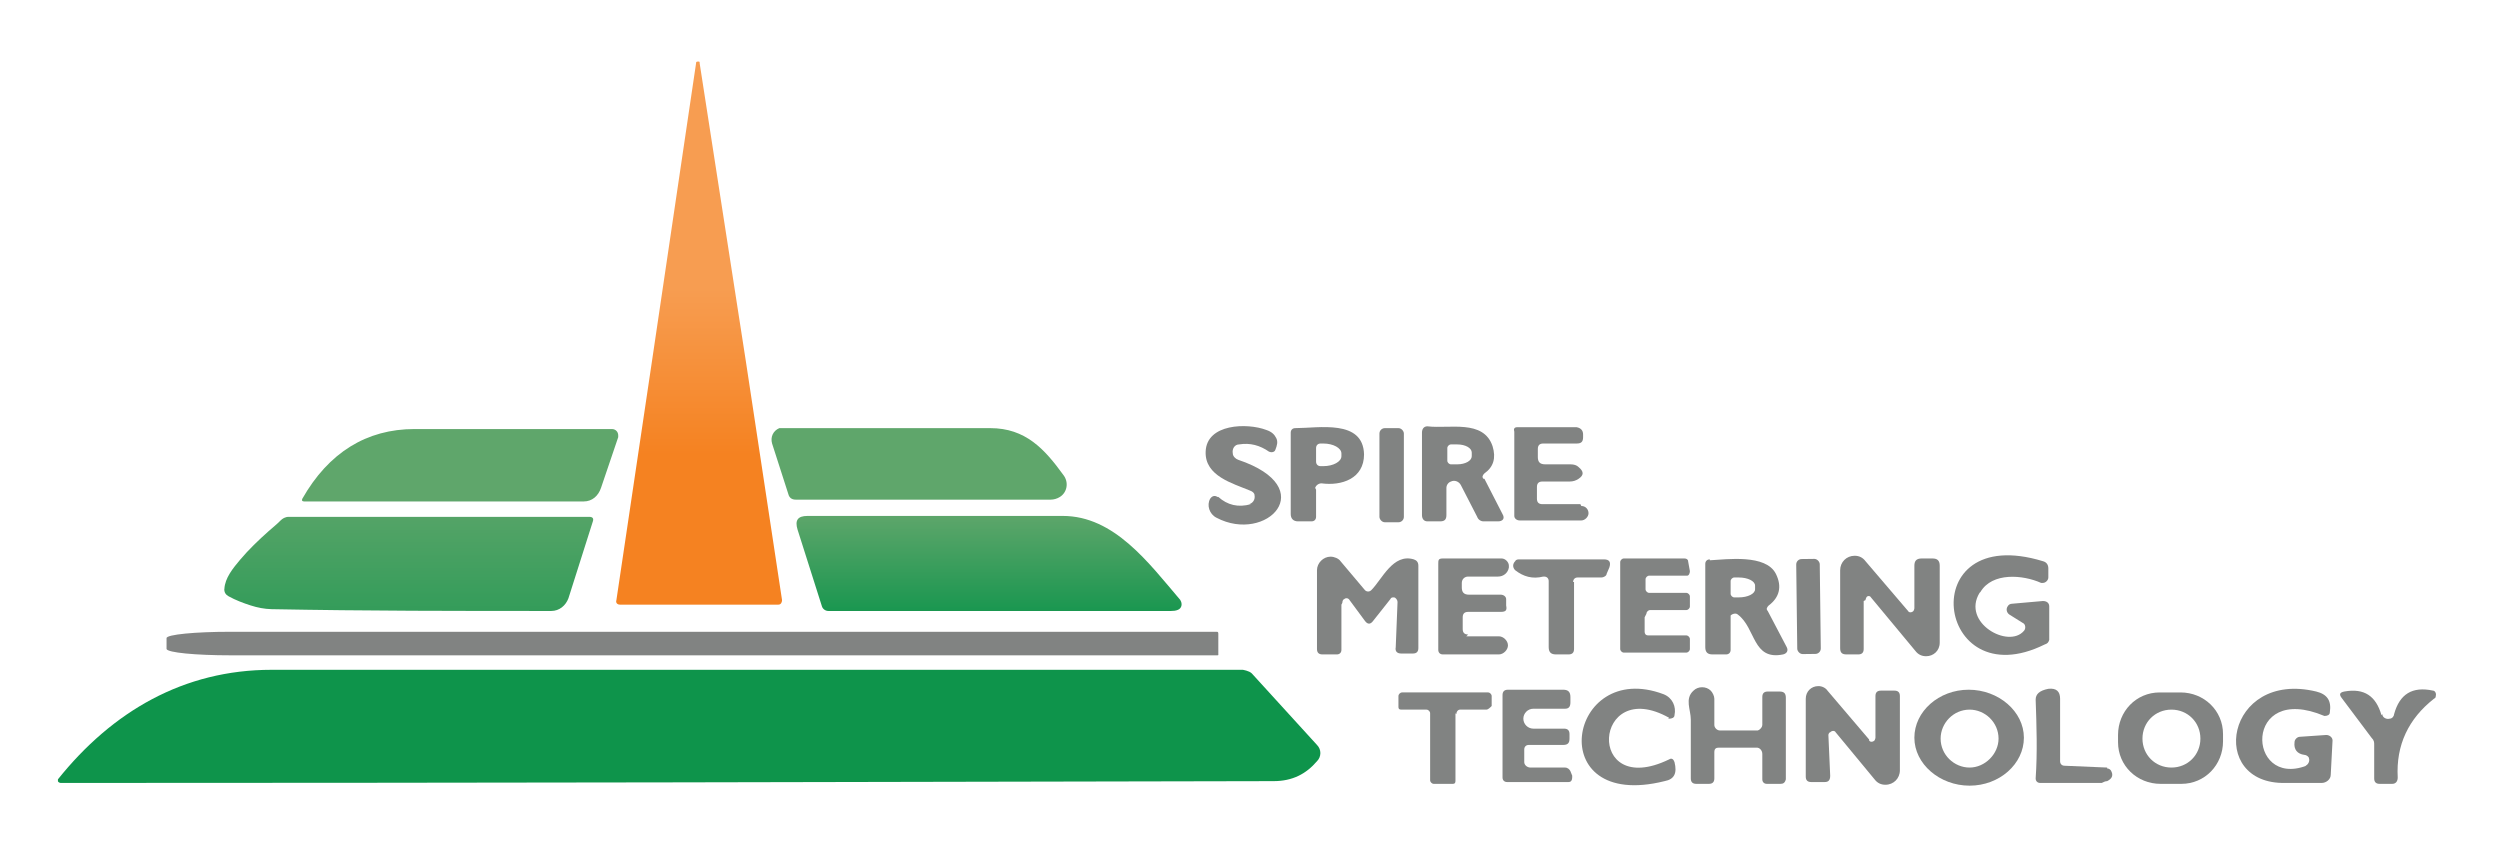 <svg xmlns="http://www.w3.org/2000/svg" xmlns:xlink="http://www.w3.org/1999/xlink" id="Layer_1" data-name="Layer 1" viewBox="0 0 276.2 93.8"><defs><style>      .cls-1 {        fill: url(#linear-gradient);      }      .cls-1, .cls-2, .cls-3, .cls-4, .cls-5, .cls-6 {        stroke-width: 0px;      }      .cls-2 {        fill: #0e944b;      }      .cls-3 {        fill: #5fa66b;      }      .cls-4 {        fill: url(#linear-gradient-2);      }      .cls-5 {        fill: #818382;      }      .cls-6 {        fill: url(#linear-gradient-3);      }    </style><linearGradient id="linear-gradient" x1="77.24" y1="64.2" x2="77.24" y2="45.8" gradientTransform="translate(0 96) scale(1 -1)" gradientUnits="userSpaceOnUse"><stop offset="0" stop-color="#f79d51"></stop><stop offset="1" stop-color="#f58221"></stop></linearGradient><linearGradient id="linear-gradient-2" x1="45.16" y1="42.4" x2="45.16" y2="16.7" gradientTransform="translate(0 96) scale(1 -1)" gradientUnits="userSpaceOnUse"><stop offset="0" stop-color="#5fa66b"></stop><stop offset=".6" stop-color="#2f9b58"></stop><stop offset=".8" stop-color="#1f9852"></stop><stop offset="1" stop-color="#0e944b"></stop></linearGradient><linearGradient id="linear-gradient-3" x1="109.27" y1="39.3" x2="109.27" y2="26.8" gradientTransform="translate(0 96) scale(1 -1)" gradientUnits="userSpaceOnUse"><stop offset="0" stop-color="#5fa66b"></stop><stop offset=".6" stop-color="#2f9b58"></stop><stop offset=".8" stop-color="#1f9852"></stop><stop offset="1" stop-color="#0e944b"></stop></linearGradient></defs><path class="cls-1" d="M86.4,66.3c0,.2-.1.5-.4.5h-17.5c-.3,0-.5-.2-.4-.5l3.9-26.2,4.9-33.1c0-.1,0-.2.2-.2s.2,0,.2.2l5.1,32.9,4,26.4h0Z"></path><path class="cls-5" d="M138,55.7c.4-.1.7-.5.6-1,0-.2-.2-.4-.5-.5-1.9-.8-5-1.6-4.9-4.3.1-3.1,4.6-3.2,6.7-2.4.6.2.9.5,1.1.9.2.4.1.8-.1,1.3-.1.3-.5.3-.7.2h0c-1-.7-2.1-1-3.3-.8-.5,0-.8.5-.7,1,0,.3.3.6.6.7,9.2,3.1,3.1,9.3-2.4,6.4-.8-.4-1.1-1.4-.7-2.1.2-.3.5-.4.8-.2h.1c1,.9,2.2,1.2,3.6.8h-.2Z"></path><path class="cls-5" d="M164,52.9l2,3.9c.3.5,0,.8-.5.8h-1.6c-.3,0-.6-.2-.7-.5l-1.8-3.5c-.2-.4-.7-.6-1.1-.4-.3.1-.5.4-.5.7v3c0,.5-.2.7-.7.7h-1.4c-.4,0-.6-.3-.6-.7v-9.1c0-.4.2-.7.6-.7h0c2.4.3,6.2-.8,7.2,2.2.4,1.3.1,2.3-.9,3-.2.2-.3.4-.1.6h.1ZM159.9,49.5v1.4c0,.2.2.4.4.4h.7c.9,0,1.6-.4,1.6-.9v-.4c0-.5-.7-.9-1.6-.9h-.7c-.2,0-.4.2-.4.4Z"></path><path class="cls-5" d="M174.7,55.9c.5,0,.8.4.8.8s-.4.8-.8.8h-6.8c-.3,0-.6-.2-.6-.5v-9.3c-.1-.3,0-.5.3-.5h6.6c.5.1.7.4.7.8v.3c0,.5-.2.7-.7.7h-3.7c-.4,0-.6.2-.6.6v.9c0,.5.2.8.8.8h2.8c.4,0,.7.1.9.3.6.5.6.9,0,1.3-.3.2-.6.3-1,.3h-3c-.4,0-.6.2-.6.6v1.3c0,.4.2.6.6.6h4.2l.1.2Z"></path><path class="cls-3" d="M66.4,53.9c-.3.9-1,1.5-1.9,1.5h-30.9c-.2,0-.3-.1-.2-.3,2.9-5.1,7.1-7.7,12.4-7.7h21.8c.4,0,.7.3.7.7v.2l-1.9,5.6h0Z"></path><path class="cls-3" d="M109.4,47.3c3.9,0,6,2.3,8.1,5.2.6.8.4,1.9-.4,2.4-.3.2-.7.3-1,.3h-28.2c-.4,0-.7-.2-.8-.6l-1.8-5.6c-.2-.7.1-1.4.8-1.7h23.4-.1Z"></path><path class="cls-5" d="M145.4,54.1v3c0,.3-.2.5-.5.5h-1.5c-.5,0-.8-.3-.8-.8v-9c0-.3.2-.5.5-.5,2.6,0,7.5-1,7.6,2.9,0,2.7-2.5,3.5-4.7,3.2-.3,0-.6.2-.7.5h0l.1.2ZM145.4,49.5v1.5c0,.3.2.5.5.5h.3c1.1,0,2-.5,2-1.1v-.3c0-.6-.9-1.1-2-1.1h-.3c-.3,0-.5.2-.5.5h0Z"></path><rect class="cls-5" x="152.4" y="47.3" width="2.7" height="10.4" rx=".6" ry=".6"></rect><path class="cls-4" d="M24.79,65.07c.06-1.23.98-2.32,1.73-3.22.96-1.14,2.05-2.18,3.16-3.17.44-.39.91-.76,1.32-1.18.2-.2.5-.4.9-.4h33.2c.4,0,.5.2.4.5l-2.7,8.5c-.3.8-1,1.4-1.9,1.4-10.2,0-20.5,0-30.9-.2-.79-.02-1.55-.17-2.3-.41-.84-.27-1.66-.58-2.44-1.01-.31-.17-.49-.42-.48-.8Z"></path><path class="cls-6" d="M130.4,66.3c.25.38.18.88-.25,1.07-.25.11-.51.13-.77.13h-34.63c-1.08,0-2.16,0-3.24,0-.3,0-.6-.2-.7-.5l-2.7-8.5c-.3-1,0-1.5,1.1-1.5h28.2c5.7,0,9.5,5.2,13,9.3Z"></path><path class="cls-5" d="M148.2,66.8v5c0,.3-.2.5-.5.5h-1.6c-.4,0-.6-.2-.6-.6v-8.7c0-.8.7-1.5,1.5-1.5.4,0,.9.2,1.1.5l2.7,3.2c.2.2.5.2.7,0h0c1.2-1.2,2.4-4.1,4.7-3.4.3.1.5.3.5.7v9.1c0,.4-.2.6-.6.6h-1.3c-.4,0-.7-.2-.6-.7l.2-5c0-.2-.2-.5-.4-.5s-.3,0-.4.2l-1.9,2.4c-.3.4-.6.4-.9,0l-1.7-2.3c-.1-.2-.4-.3-.6-.1-.1,0-.2.2-.2.4l-.1.2Z"></path><path class="cls-5" d="M162,70.3h3.6c.5,0,1,.5,1,1s-.5,1-1,1h-6.2c-.3,0-.5-.2-.5-.5v-9.5c0-.4,0-.6.5-.6h6.5c.4,0,.8.4.8.8v.2c-.1.6-.6,1-1.2,1h-3.3c-.4,0-.7.3-.7.7h0v.5c0,.5.2.8.8.8h3.5c.3,0,.6.2.6.5v.7c.1.5,0,.7-.6.7h-3.6c-.4,0-.6.2-.6.6v1.3c0,.4.2.6.6.6l-.2.2Z"></path><path class="cls-5" d="M173.9,64.3v7.4c0,.4-.2.6-.6.6h-1.4c-.5,0-.8-.2-.8-.8v-7.3c0-.3-.2-.5-.5-.5h-.1c-1.2.3-2.2,0-3.1-.7-.3-.3-.3-.7,0-1,.1-.2.3-.2.5-.2h9.3c.6,0,.8.3.6.9l-.3.7c0,.2-.3.4-.6.4h-2.6c-.3,0-.5.2-.5.5h.1Z"></path><path class="cls-5" d="M181.7,68.2v1.6c0,.2.1.4.4.4h4.2c.2,0,.4.2.4.4v1.1c0,.2-.2.4-.4.4h-6.9c-.2,0-.4-.2-.4-.4v-9.6c0-.2.2-.4.4-.4h6.7c.2,0,.4.1.4.3l.2,1.1c0,.2-.1.5-.3.5h-4.2c-.2,0-.4.2-.4.4v1.1c0,.2.2.4.4.4h4.1c.2,0,.4.2.4.4v1.1c0,.2-.2.4-.4.4h-4c-.2,0-.4.2-.4.4l-.2.4Z"></path><path class="cls-5" d="M188.9,61.9c1.9-.1,6.2-.7,7.3,1.5.7,1.4.4,2.6-.8,3.5-.2.2-.3.4-.1.6l2.1,4c.2.4,0,.7-.4.8-3.4.7-3-2.9-5-4.4-.2-.2-.6-.1-.8.1v3.8c0,.3-.2.5-.5.5h-1.5c-.5,0-.8-.2-.8-.8v-9.2c0-.3.2-.5.5-.5v.1ZM191.2,64.2v1.4c0,.2.2.4.4.4h.5c1,0,1.8-.4,1.8-.9v-.4c0-.5-.8-.9-1.8-.9h-.5c-.2,0-.4.2-.4.4h0Z"></path><rect class="cls-5" x="198.5" y="61.75" width="2.6" height="10.5" rx=".6" ry=".6" transform="translate(-.8 2.45) rotate(-.7)"></rect><path class="cls-5" d="M205.9,66.4v5.3c0,.4-.2.6-.6.6h-1.3c-.5,0-.7-.2-.7-.7v-8.6c0-.9.7-1.6,1.6-1.6.5,0,.9.2,1.2.6l4.7,5.5c.1.2.4.2.6,0,0,0,.1-.2.1-.3v-4.7c0-.5.2-.8.8-.8h1.2c.5,0,.8.2.8.8v8.5c0,.9-.7,1.5-1.5,1.5-.5,0-.9-.2-1.2-.6l-4.9-5.9c-.1-.2-.4-.2-.5,0,0,0-.1.2-.1.3l-.2.1Z"></path><path class="cls-5" d="M218.7,65.5c-2,3.3,3.2,6.2,4.9,4.2.2-.2.2-.6,0-.8h0l-1.6-1c-.3-.2-.4-.6-.2-.9.1-.2.3-.3.5-.3l3.4-.3c.4,0,.7.2.7.6h0v3.7c-.1.3-.2.4-.5.5-12.1,6-14.6-13.6-.2-9.2.4.1.6.4.6.8v1c0,.3-.3.6-.6.6h-.2c-2-.9-5.4-1.2-6.7,1l-.1.1Z"></path><path class="cls-5" d="M134.5,72.4H25.5c-3.9,0-7-.3-7.1-.7v-1.2c0-.4,3.2-.7,7-.7h109c.1,0,.2,0,.2.2h0v2.3s.05.11-.1.1Z"></path><path class="cls-2" d="M145.5,84.1c-1.2,1.4-2.7,2.2-4.8,2.2-44.7.1-89.4.2-134,.2-.1,0-.3-.1-.3-.2v-.2c6-7.5,13.9-12.1,23.6-12.1h107.3s.7.1,1,.4l7.2,7.9c.5.5.5,1.3,0,1.8h0Z"></path><path class="cls-5" d="M160.8,78.8v7.4c0,.2,0,.4-.3.4h-2.1c-.2,0-.4-.2-.4-.4v-7.4c0-.2-.2-.4-.4-.4h-2.7c-.2,0-.4,0-.4-.3h0v-1.2c0-.2.2-.4.4-.4h9.5c.2,0,.4.2.4.4h0v1.1c-.2.2-.4.4-.6.4h-2.9c-.2,0-.4.2-.4.5l-.1-.1Z"></path><path class="cls-5" d="M169.1,84.8h3.8c.3,0,.5.2.6.4l.2.5c0,.3,0,.7-.4.7h-6.8c-.3,0-.5-.2-.5-.5v-9.1c0-.4.2-.6.6-.6h6.1c.5,0,.8.2.8.8v.6c0,.5-.2.7-.6.7h-3.5c-.6,0-1.1.5-1.1,1.1s.5,1.1,1.1,1.1h3.4c.4,0,.6.2.6.6v.5c0,.5-.2.7-.7.7h-3.8c-.3,0-.5.2-.5.5v1.4c0,.3.3.6.7.6h0Z"></path><path class="cls-5" d="M184.4,79.3c-8.4-4.7-9.3,9.1,0,4.6.3-.2.5,0,.6.3.3,1.2,0,1.9-1.1,2.1-13.6,3.4-10.7-13.6-.1-9.6,1,.4,1.4,1.4,1.2,2.3,0,.3-.3.4-.6.4h-.1l.1-.1Z"></path><path class="cls-5" d="M194,82.6h-4.1c-.3,0-.5.1-.5.5v2.9c0,.4-.2.6-.6.6h-1.4c-.4,0-.6-.2-.6-.6v-6.5c0-1.1-.7-2.3.3-3.2.5-.5,1.4-.5,1.9,0,.2.2.4.6.4.9v2.9c0,.3.3.6.6.6h4.2c.3-.1.5-.4.5-.6v-3.1c0-.4.2-.6.6-.6h1.3c.5,0,.7.2.7.7v9c-.1.4-.3.5-.6.5h-1.5c-.3,0-.5-.2-.5-.5v-2.8c0-.4-.3-.7-.6-.7h-.1Z"></path><path class="cls-5" d="M206.5,81.8c.1.2.4.2.6,0,0,0,.1-.2.1-.3v-4.6c0-.4.2-.6.6-.6h1.5c.4,0,.6.2.6.6v8.2c0,.9-.7,1.6-1.6,1.6-.5,0-.9-.2-1.2-.6l-4.3-5.2c-.1-.2-.4-.2-.6,0-.1,0-.2.2-.2.3l.2,4.5c0,.5-.2.7-.6.7h-1.5c-.4,0-.6-.2-.6-.6v-8.6c0-.8.6-1.4,1.4-1.4.4,0,.8.2,1,.5l4.6,5.4v.1Z"></path><path class="cls-5" d="M223.6,81.5c0,2.9-2.7,5.3-6,5.3h0c-3.3,0-6.1-2.4-6.1-5.3h0c0-2.9,2.7-5.3,6-5.3h0c3.3,0,6.1,2.4,6.1,5.3h0ZM220.8,81.6c0-1.8-1.5-3.2-3.2-3.2h0c-1.8,0-3.2,1.5-3.2,3.2h0c0,1.8,1.5,3.2,3.2,3.2s3.2-1.5,3.2-3.2Z"></path><path class="cls-5" d="M232.8,84.9c.2,0,.3.1.4.2.3.5.2.9-.4,1.2-.2,0-.4.1-.6.2h-6.8c-.3,0-.5-.2-.5-.5h0c.2-2.9.1-5.8,0-8.7,0-.6.4-1,1.4-1.2.9-.1,1.3.3,1.3,1.1v6.9c0,.3.2.5.5.5l4.7.2v.1Z"></path><path class="cls-5" d="M245.6,81.9c0,2.6-2,4.7-4.6,4.7h-2.3c-2.6,0-4.7-2-4.7-4.6v-.8c0-2.6,2-4.7,4.6-4.7h2.3c2.6,0,4.7,2,4.7,4.6v.8ZM243.1,81.6c0-1.8-1.4-3.2-3.2-3.2s-3.2,1.4-3.2,3.2h0c0,1.8,1.4,3.2,3.2,3.2h0c1.8,0,3.2-1.4,3.2-3.2Z"></path><path class="cls-5" d="M254.7,84.6c.3-.1.5-.5.4-.8,0-.2-.3-.4-.5-.4-.8-.1-1.2-.6-1.1-1.4,0-.3.3-.6.6-.6l2.9-.2c.4,0,.7.3.7.6h0l-.2,3.8c0,.5-.5.9-1,.9h-4c-8.7.2-6.6-12.5,3.4-10.1,1.2.3,1.7,1,1.5,2.3,0,.3-.3.4-.6.4h0c-9-3.8-8.6,8-2,5.5h-.1Z"></path><path class="cls-5" d="M263.2,78.9c0,.4.5.6.8.5.3,0,.5-.3.5-.5.6-2.2,2-3.1,4.3-2.6.2,0,.4.3.3.6,0,.1,0,.2-.2.3-2.8,2.2-4.2,5.1-4,8.7,0,.4-.2.7-.6.7h-1.4c-.4,0-.6-.2-.6-.6v-3.7c0-.3,0-.5-.3-.8l-3.3-4.4c-.3-.4-.2-.6.3-.7,2.2-.4,3.5.5,4.1,2.6l.1-.1Z"></path></svg>